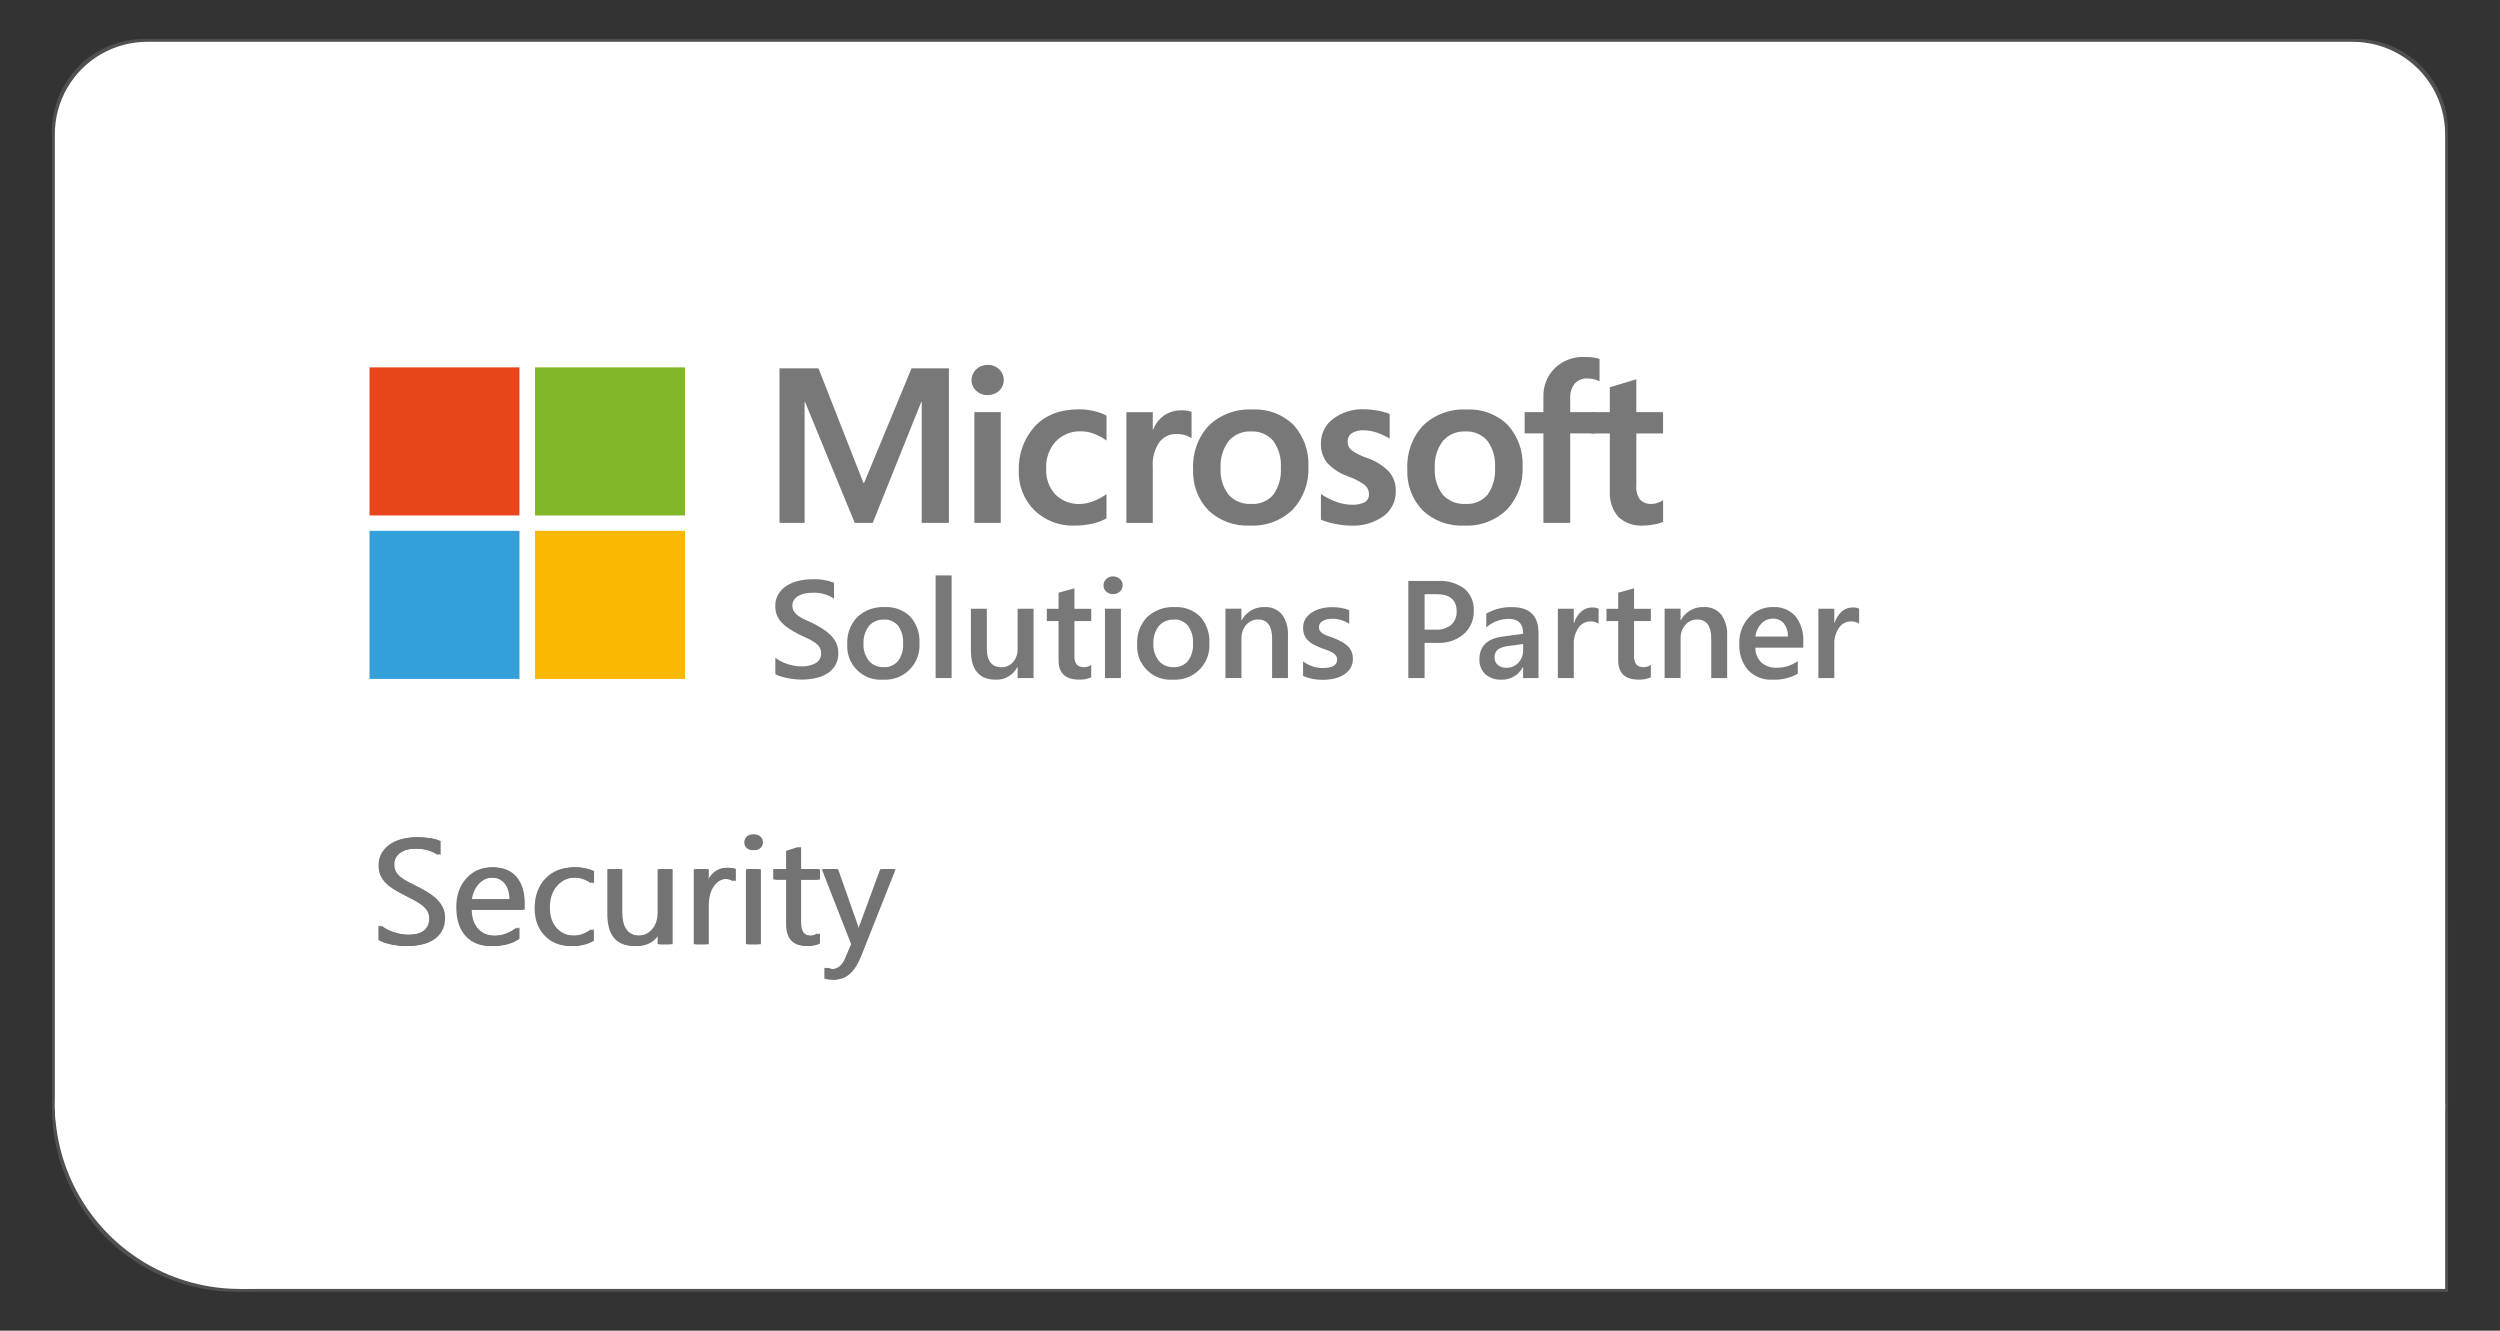 <?xml version="1.0" encoding="UTF-8"?>
<svg id="Laag_1" xmlns="http://www.w3.org/2000/svg" version="1.1" xmlns:xlink="http://www.w3.org/1999/xlink" viewBox="0 0 433 230.47">
  <rect x="0" y="0" width="433" height="230.47" fill="#333333" stroke="none"/>
  <!-- Generator: Adobe Illustrator 29.5.1, SVG Export Plug-In . SVG Version: 2.1.0 Build 141)  -->
  <defs>
    <style>
      .st0 {
        fill: #34a0da;
      }

      .st1 {
        fill: #505050;
      }

      .st2 {
        fill: #fff;
      }

      .st3 {
        fill: none;
      }

      .st4 {
        fill: #e64619;
      }

      .st5 {
        clip-path: url(#clippath-1);
      }

      .st6 {
        fill: #737373;
      }

      .st7 {
        fill: #82b729;
      }

      .st8 {
        clip-path: url(#clippath);
      }

      .st9 {
        fill: #787878;
      }

      .st10 {
        fill: #f9b801;
      }
    </style>
    <clipPath id="clippath">
      <polyline class="st3" points="64 61.82 64 117.74 322 117.74 322 61.82"/>
    </clipPath>
    <clipPath id="clippath-1">
      <polyline class="st3" points="64 61.82 64 117.74 322 117.74 322 61.82"/>
    </clipPath>
  </defs>
  <path class="st1" d="M408,207.74c2.81,0,5.57-.74,8-2.14,2.43-1.4,4.45-3.42,5.86-5.86,1.4-2.43,2.14-5.19,2.14-8V22.74c0-2.81-.74-5.57-2.14-8-1.4-2.43-3.42-4.45-5.86-5.86-2.43-1.4-5.19-2.14-8-2.14H25c-2.81,0-5.57.74-8,2.14-2.43,1.4-4.45,3.42-5.86,5.86-1.4,2.43-2.14,5.19-2.14,8v169c0,2.81.74,5.57,2.14,8,1.4,2.43,3.42,4.45,5.86,5.86,2.43,1.4,5.19,2.14,8,2.14"/>
  <polyline class="st1" points="41 223.74 424 223.74 424 159.74 41 159.74"/>
  <path class="st1" d="M73,191.74c0-5.62-1.48-11.14-4.29-16-2.81-4.86-6.85-8.9-11.71-11.71-4.86-2.81-10.38-4.29-16-4.29s-11.14,1.48-16,4.29c-4.86,2.81-8.9,6.85-11.71,11.71-2.81,4.86-4.29,10.38-4.29,16s1.48,11.14,4.29,16c2.81,4.86,6.85,8.9,11.71,11.71,4.86,2.81,10.38,4.29,16,4.29s11.14-1.48,16-4.29c4.86-2.81,8.9-6.85,11.71-11.71,2.81-4.86,4.29-10.38,4.29-16"/>
  <path class="st2" d="M407.5,207.74c2.81,0,5.57-.74,8-2.14,2.43-1.4,4.45-3.42,5.86-5.86,1.4-2.43,2.14-5.19,2.14-8V23.24c0-2.81-.74-5.57-2.14-8s-3.42-4.45-5.86-5.86c-2.43-1.4-5.19-2.14-8-2.14H25.5c-2.81,0-5.57.74-8,2.14-2.43,1.4-4.45,3.42-5.86,5.86s-2.14,5.19-2.14,8v168.5c0,2.81.74,5.57,2.14,8,1.4,2.43,3.42,4.45,5.86,5.86,2.43,1.4,5.19,2.14,8,2.14"/>
  <polyline class="st2" points="41.5 223.24 423.5 223.24 423.5 191.24 41.5 191.24"/>
  <path class="st2" d="M73.5,191.24c0-5.62-1.48-11.14-4.29-16-2.81-4.86-6.85-8.9-11.71-11.71-4.86-2.81-10.38-4.29-16-4.29s-11.14,1.48-16,4.29c-4.86,2.81-8.9,6.85-11.71,11.71-2.81,4.86-4.29,10.38-4.29,16s1.48,11.14,4.29,16c2.81,4.86,6.85,8.9,11.71,11.71,4.86,2.81,10.38,4.29,16,4.29s11.14-1.48,16-4.29c4.86-2.81,8.9-6.85,11.71-11.71,2.81-4.86,4.29-10.38,4.29-16"/>
  <polyline class="st9" points="164.35 63.8 164.35 90.56 159.64 90.56 159.64 69.59 159.57 69.59 151.16 90.56 148.04 90.56 139.42 69.59 139.36 69.59 139.36 90.56 135.01 90.56 135.01 63.8 141.76 63.8 149.55 83.64 149.66 83.64 157.88 63.8 164.35 63.8"/>
  <path class="st9" d="M173.33,90.56h-4.57v-19.18h4.57v19.18M168.28,65.84c-.01-.72.29-1.4.82-1.88.53-.5,1.23-.77,1.96-.76.74-.02,1.46.26,2,.77.51.48.8,1.15.79,1.86.01.71-.29,1.38-.81,1.85-.54.5-1.25.76-1.99.75-.73.02-1.44-.25-1.98-.76-.52-.47-.81-1.14-.8-1.84"/>
  <path class="st9" d="M187.12,87.28c.77-.02,1.53-.18,2.25-.47.81-.31,1.57-.72,2.27-1.23v4.2c-.78.43-1.62.74-2.49.93-1,.22-2.03.33-3.05.32-2.59.1-5.12-.86-6.97-2.68-1.8-1.81-2.77-4.29-2.68-6.84-.1-2.8.88-5.53,2.74-7.62,1.83-2,4.42-3,7.77-3,.88,0,1.75.11,2.6.33.73.16,1.43.42,2.09.76v4.33c-.67-.49-1.39-.89-2.16-1.18-.72-.28-1.49-.42-2.26-.42-1.64-.07-3.22.56-4.37,1.74-1.15,1.28-1.75,2.96-1.66,4.68-.1,1.67.48,3.3,1.6,4.54,1.16,1.12,2.73,1.71,4.34,1.62"/>
  <path class="st9" d="M204.66,71.06c.33,0,.66.02.98.07.25.04.5.1.74.19v4.57c-.32-.22-.68-.38-1.05-.49-.54-.17-1.11-.25-1.67-.23-1.12,0-2.17.51-2.84,1.4-.87,1.26-1.28,2.78-1.16,4.31v9.69h-4.57v-19.18h4.57v3.02h.07c.37-.99,1.03-1.84,1.89-2.45.9-.61,1.96-.92,3.04-.89"/>
  <path class="st9" d="M211.41,81.1c-.11,1.65.38,3.28,1.38,4.59,1.01,1.1,2.46,1.68,3.95,1.59,1.45.09,2.85-.49,3.8-1.59.96-1.37,1.42-3.03,1.3-4.7.12-1.67-.36-3.33-1.35-4.68-.96-1.08-2.35-1.66-3.79-1.58-1.49-.08-2.92.53-3.9,1.65-1.01,1.36-1.5,3.03-1.39,4.71M206.65,81.25c-.15-2.78.83-5.5,2.72-7.54,2.02-1.94,4.76-2.94,7.56-2.78,2.64-.15,5.23.82,7.12,2.68,1.78,1.98,2.7,4.58,2.56,7.23.14,2.74-.85,5.42-2.72,7.43-1.98,1.91-4.66,2.91-7.41,2.76-2.65.14-5.24-.81-7.17-2.62-1.84-1.92-2.8-4.51-2.65-7.16"/>
  <path class="st9" d="M233.41,76.42c-.03.57.2,1.13.62,1.52.85.59,1.78,1.06,2.76,1.39,1.46.48,2.78,1.32,3.85,2.43.75.93,1.14,2.09,1.11,3.28.05,1.71-.74,3.33-2.11,4.35-1.66,1.17-3.67,1.75-5.7,1.64-.9,0-1.79-.11-2.67-.29-.85-.16-1.69-.4-2.49-.74v-4.44c.83.57,1.73,1.03,2.68,1.36.83.31,1.72.48,2.61.5.79.05,1.57-.1,2.29-.43.5-.3.79-.86.74-1.44,0-.62-.28-1.2-.77-1.58-.89-.63-1.87-1.13-2.9-1.48-1.37-.48-2.6-1.29-3.59-2.35-.73-.95-1.11-2.12-1.06-3.32-.03-1.67.75-3.26,2.09-4.26,1.56-1.17,3.47-1.76,5.41-1.67.77,0,1.53.08,2.29.22.72.12,1.43.31,2.12.58v4.3c-.66-.43-1.37-.77-2.12-1.03-.77-.28-1.58-.42-2.4-.43-.71-.04-1.42.13-2.03.5-.47.3-.74.83-.73,1.38"/>
  <g class="st8">
    <path class="st9" d="M248.51,81.1c-.11,1.65.38,3.28,1.38,4.59,1.01,1.1,2.46,1.68,3.95,1.59,1.45.09,2.85-.49,3.8-1.59.96-1.37,1.42-3.03,1.3-4.7.12-1.67-.36-3.33-1.35-4.68-.96-1.08-2.35-1.66-3.79-1.58-1.49-.08-2.92.53-3.9,1.65-1.01,1.36-1.5,3.03-1.39,4.71M243.75,81.25c-.15-2.78.83-5.5,2.72-7.54,2.02-1.94,4.76-2.94,7.56-2.78,2.64-.15,5.23.82,7.12,2.68,1.78,1.98,2.7,4.58,2.56,7.23.14,2.74-.84,5.42-2.72,7.43-1.98,1.91-4.66,2.91-7.41,2.76-2.65.14-5.24-.81-7.17-2.62-1.84-1.92-2.8-4.51-2.66-7.16"/>
    <path class="st9" d="M274.44,61.83c.49,0,.98.02,1.47.08.38.05.76.13,1.13.25v3.9c-.25-.13-.52-.24-.79-.32-.42-.13-.86-.19-1.3-.19-.83-.05-1.64.27-2.21.89-.57.75-.84,1.68-.78,2.62v2.32h4.33v3.69h-4.33v15.49h-4.64v-15.49h-3.25v-3.69h3.25v-2.67c-.06-1.86.66-3.66,1.99-4.96,1.37-1.31,3.22-2,5.11-1.93"/>
  </g>
  <path class="st9" d="M286.12,87.28c.33-.01.65-.07.96-.19.34-.11.67-.26.97-.45v3.73c-.46.22-.95.37-1.45.45-.66.13-1.32.2-1.99.21-1.59.12-3.17-.43-4.34-1.52-1.06-1.28-1.58-2.93-1.45-4.58v-9.85h-3.19v-3.7h3.19v-4.31l4.59-1.38v5.69h4.63v3.7h-4.63v8.97c-.09.88.15,1.77.65,2.5.55.53,1.29.79,2.05.73"/>
  <g class="st5">
    <path class="st9" d="M134.29,116.77v-2.87c.28.25.6.46.93.63.37.19.75.35,1.15.48.4.13.8.23,1.21.3.37.07.74.1,1.12.1.92.06,1.84-.14,2.65-.59.57-.37.9-1.02.87-1.7,0-.37-.09-.73-.29-1.04-.22-.32-.49-.59-.81-.8-.39-.27-.8-.5-1.23-.7-.47-.22-.98-.46-1.51-.7-.58-.31-1.12-.61-1.62-.93-.47-.29-.91-.64-1.3-1.04-.36-.37-.66-.81-.87-1.28-.22-.53-.33-1.1-.31-1.68-.02-.72.17-1.44.54-2.06.36-.58.85-1.07,1.43-1.44.62-.39,1.3-.68,2.01-.84.75-.18,1.53-.28,2.3-.28,1.33-.08,2.65.13,3.89.6v2.76c-1.1-.73-2.41-1.09-3.73-1.03-.42,0-.84.04-1.25.12-.39.07-.77.2-1.12.39-.31.17-.59.4-.8.69-.21.3-.32.66-.31,1.02,0,.34.07.68.24.97.18.29.41.55.69.75.35.25.72.48,1.12.66.44.21.95.45,1.53.7.59.31,1.15.63,1.68.96.5.32.97.69,1.39,1.11.39.39.71.85.95,1.35.24.53.36,1.11.35,1.69.07,1.46-.67,2.84-1.93,3.59-.63.38-1.32.65-2.04.8-.8.17-1.62.25-2.44.25-.28,0-.63-.02-1.05-.06-.42-.04-.84-.11-1.28-.19-.42-.08-.83-.18-1.23-.3-.33-.09-.64-.23-.94-.4"/>
    <path class="st9" d="M153.05,107.32c-.98-.04-1.92.37-2.55,1.11-.67.88-1,1.97-.94,3.07-.06,1.07.28,2.13.95,2.97.64.73,1.57,1.12,2.54,1.08.95.06,1.88-.34,2.5-1.07.63-.88.94-1.95.87-3.04.07-1.09-.24-2.17-.87-3.06-.62-.74-1.54-1.14-2.5-1.08M152.92,117.72c-3.19.22-5.95-2.18-6.17-5.37-.02-.26-.02-.52,0-.77-.1-1.75.53-3.46,1.75-4.73,1.28-1.18,2.98-1.79,4.72-1.7,1.65-.1,3.26.5,4.44,1.65,1.12,1.26,1.69,2.91,1.59,4.58.23,3.27-2.23,6.1-5.5,6.33-.28.02-.55.02-.83,0"/>
    <polyline class="st9" points="162.05 99.66 164.82 99.66 164.82 117.44 162.05 117.44 162.05 99.66"/>
    <path class="st9" d="M179.01,117.44h-2.76v-1.9h-.05c-.71,1.4-2.17,2.25-3.73,2.18-2.87,0-4.31-1.7-4.31-5.11v-7.18h2.76v6.89c0,2.16.84,3.24,2.53,3.24.77.02,1.51-.31,2.01-.89.55-.65.83-1.48.79-2.33v-6.91h2.76v12.01"/>
    <path class="st9" d="M189.01,117.31c-.67.29-1.4.43-2.13.4-2.36,0-3.54-1.12-3.54-3.35v-6.79h-2.03v-2.13h2.03v-2.78l2.75-.77v3.55h2.91v2.13h-2.91v6c-.05.54.09,1.08.39,1.52.35.34.82.5,1.31.46.44,0,.87-.13,1.21-.4v2.16"/>
    <path class="st9" d="M194.14,117.44h-2.76v-12.01h2.76v12.01M192.77,102.91c-.43,0-.84-.15-1.16-.43-.32-.28-.49-.68-.48-1.1-.01-.42.17-.83.48-1.11.31-.29.73-.45,1.16-.44.44-.01.86.15,1.19.44.32.28.5.69.49,1.11,0,.42-.17.81-.49,1.08-.32.3-.75.46-1.19.45"/>
    <path class="st9" d="M203.26,107.32c-.98-.04-1.92.37-2.55,1.11-.67.88-1,1.97-.94,3.07-.06,1.07.28,2.13.95,2.97.64.73,1.58,1.12,2.54,1.08.96.06,1.88-.34,2.5-1.07.63-.88.94-1.95.87-3.04.07-1.09-.24-2.17-.87-3.06-.62-.74-1.54-1.14-2.5-1.08M203.13,117.72c-3.19.22-5.95-2.18-6.17-5.37-.02-.26-.02-.52,0-.77-.1-1.75.53-3.46,1.75-4.73,1.28-1.18,2.98-1.79,4.72-1.7,1.65-.1,3.26.5,4.44,1.65,1.12,1.26,1.69,2.91,1.59,4.58.23,3.27-2.23,6.1-5.5,6.33-.28.02-.55.02-.83,0"/>
    <path class="st9" d="M223.09,117.44h-2.76v-6.77c0-2.24-.8-3.37-2.41-3.37-.8-.02-1.56.32-2.08.93-.56.65-.85,1.49-.82,2.35v6.85h-2.77v-12.01h2.76v1.99h.05c.78-1.44,2.31-2.32,3.94-2.27,1.15-.07,2.27.4,3.03,1.27.76,1.07,1.13,2.37,1.04,3.68v7.34"/>
    <path class="st9" d="M225.69,117.06v-2.52c.98.76,2.17,1.16,3.41,1.16,1.66,0,2.49-.48,2.49-1.45,0-.25-.07-.5-.21-.7-.16-.21-.35-.38-.58-.51-.27-.16-.56-.3-.85-.4-.33-.12-.7-.25-1.1-.4-.46-.18-.91-.39-1.35-.62-.37-.19-.71-.45-1-.74-.26-.27-.47-.59-.6-.94-.14-.39-.21-.81-.2-1.23-.01-.54.13-1.07.41-1.53.28-.45.67-.83,1.12-1.11.49-.31,1.03-.54,1.59-.68.6-.15,1.22-.23,1.84-.23,1.03-.02,2.05.15,3.02.5v2.38c-.87-.58-1.9-.89-2.95-.87-.32,0-.63.03-.94.1-.25.06-.5.16-.72.29-.19.11-.35.27-.46.45-.11.17-.17.37-.17.58,0,.23.05.46.17.66.12.19.29.36.49.48.25.15.51.28.78.38.31.11.65.24,1.05.37.48.19.95.41,1.41.65.39.2.74.45,1.06.74.29.27.52.6.68.96.17.41.25.86.24,1.3.01.56-.14,1.12-.43,1.6-.29.46-.68.84-1.14,1.13-.51.31-1.06.53-1.65.66-.64.15-1.3.22-1.96.22-1.19.03-2.36-.2-3.46-.66"/>
    <path class="st9" d="M246.74,102.92v6.14h1.83c.99.07,1.98-.23,2.77-.83.65-.6,1-1.46.95-2.35,0-1.98-1.16-2.97-3.49-2.97h-2.06M246.74,111.34v6.1h-2.82v-16.82h5.17c1.63-.1,3.24.38,4.55,1.35,1.1.95,1.69,2.35,1.62,3.8.05,1.52-.57,2.98-1.69,4.01-1.26,1.09-2.9,1.65-4.56,1.56h-2.27"/>
    <path class="st9" d="M263.81,111.54l-2.55.35c-.63.05-1.24.24-1.79.57-.43.35-.66.9-.6,1.46-.01.48.19.94.55,1.25.42.34.94.51,1.48.49.79.02,1.55-.3,2.08-.87.55-.6.85-1.39.83-2.2v-1.04M266.47,117.44h-2.67v-1.88h-.05c-.72,1.37-2.15,2.21-3.69,2.16-1.03.06-2.03-.29-2.81-.96-.69-.66-1.06-1.59-1.02-2.54,0-2.27,1.32-3.59,3.97-3.96l3.61-.5c0-1.71-.82-2.57-2.47-2.57-1.44,0-2.84.52-3.92,1.48v-2.39c1.35-.77,2.89-1.16,4.44-1.13,3.07,0,4.61,1.49,4.61,4.48v7.81"/>
    <path class="st9" d="M276.88,108.02c-.42-.28-.93-.42-1.44-.39-.82,0-1.59.41-2.04,1.09-.59.87-.88,1.91-.82,2.97v5.75h-2.76v-12.01h2.76v2.47h.05c.22-.76.65-1.45,1.24-1.98.52-.46,1.18-.71,1.87-.71.39-.02.78.05,1.14.22v2.58"/>
    <path class="st9" d="M285.94,117.31c-.67.29-1.4.43-2.13.4-2.36,0-3.54-1.12-3.54-3.35v-6.79h-2.03v-2.13h2.03v-2.78l2.75-.77v3.55h2.91v2.13h-2.91v6c-.05.54.09,1.08.39,1.52.35.34.82.5,1.31.46.44,0,.86-.13,1.21-.4v2.16"/>
    <path class="st9" d="M299.15,117.44h-2.76v-6.77c0-2.24-.8-3.37-2.41-3.37-.8-.02-1.56.32-2.08.93-.56.65-.85,1.49-.82,2.35v6.85h-2.77v-12.01h2.76v1.99h.05c.78-1.44,2.3-2.32,3.94-2.27,1.15-.07,2.27.4,3.03,1.27.76,1.07,1.13,2.37,1.05,3.68v7.34"/>
    <path class="st9" d="M309.66,110.25c.04-.82-.21-1.63-.7-2.28-.47-.55-1.17-.85-1.9-.82-.76-.01-1.49.3-2.01.86-.57.62-.93,1.4-1.02,2.24h5.63M312.32,112.18h-8.29c-.03.96.35,1.9,1.04,2.57.76.64,1.74.96,2.73.9,1.28,0,2.54-.4,3.58-1.15v2.19c-1.34.75-2.86,1.1-4.39,1.03-1.57.09-3.11-.51-4.21-1.64-1.08-1.28-1.63-2.93-1.53-4.6-.07-1.69.54-3.33,1.68-4.57,1.07-1.16,2.59-1.8,4.17-1.77,1.46-.08,2.88.5,3.86,1.58.98,1.25,1.46,2.82,1.37,4.4v1.04"/>
  </g>
  <path class="st9" d="M322,108.02c-.42-.28-.93-.42-1.44-.39-.82,0-1.58.41-2.04,1.09-.59.87-.88,1.91-.82,2.97v5.75h-2.76v-12.01h2.76v2.47h.05c.22-.76.65-1.45,1.24-1.98.52-.46,1.18-.71,1.87-.71.39-.02.79.05,1.14.22v2.58"/>
  <polyline class="st4" points="64 63.63 89.97 63.63 89.97 89.28 64 89.28 64 63.63"/>
  <polyline class="st7" points="92.67 63.63 118.64 63.63 118.64 89.28 92.67 89.28 92.67 63.63"/>
  <polyline class="st0" points="64 91.94 89.97 91.94 89.97 117.59 64 117.59 64 91.94"/>
  <polyline class="st10" points="92.67 91.94 118.64 91.94 118.64 117.59 92.67 117.59 92.67 91.94"/>
  <path class="st6" d="M65.54,162.8v-2.51c.29.25.63.48,1.03.69.4.2.83.37,1.27.51.44.14.89.25,1.34.32s.86.11,1.24.11c1.31,0,2.29-.24,2.94-.73.65-.49.97-1.19.97-2.1,0-.49-.11-.92-.32-1.28-.22-.36-.51-.7-.9-1s-.83-.59-1.35-.86c-.52-.28-1.08-.56-1.68-.87-.63-.32-1.23-.65-1.78-.98s-1.03-.69-1.43-1.09c-.41-.4-.73-.85-.96-1.35-.23-.5-.35-1.09-.35-1.77,0-.83.18-1.55.55-2.16s.84-1.12,1.43-1.52c.59-.4,1.27-.69,2.02-.89.76-.19,1.53-.29,2.32-.29,1.79,0,3.1.22,3.92.65v2.4c-1.07-.74-2.45-1.12-4.14-1.12-.47,0-.93.05-1.4.15s-.88.26-1.24.48c-.36.22-.66.5-.89.85s-.34.77-.34,1.27c0,.47.09.87.26,1.21.17.34.43.65.77.93.34.28.75.55,1.24.81s1.05.55,1.68.86c.65.32,1.27.66,1.85,1.02.58.36,1.1.75,1.54,1.18.44.43.79.91,1.05,1.43.26.52.39,1.13.39,1.8,0,.9-.18,1.66-.53,2.28-.35.62-.83,1.13-1.42,1.52-.6.39-1.28.67-2.06.84-.78.17-1.6.26-2.46.26-.29,0-.64-.02-1.07-.07-.42-.05-.85-.11-1.29-.2-.44-.09-.86-.2-1.25-.33-.39-.13-.71-.28-.95-.44"/>
  <path class="st6" d="M90.36,157.56h-9.18c.03,1.45.42,2.56,1.17,3.35s1.77,1.18,3.07,1.18c1.46,0,2.81-.48,4.04-1.45v1.96c-1.14.83-2.65,1.24-4.53,1.24s-3.28-.59-4.33-1.77-1.57-2.84-1.57-4.98c0-2.02.57-3.67,1.72-4.94,1.15-1.27,2.57-1.91,4.27-1.91s3.02.55,3.95,1.65c.93,1.1,1.4,2.63,1.4,4.58v1.09h0M88.23,155.79c0-1.2-.3-2.14-.87-2.81-.57-.67-1.36-1-2.38-1s-1.82.35-2.5,1.05-1.11,1.62-1.27,2.75h7.02"/>
  <path class="st6" d="M102.35,162.94c-1,.6-2.18.9-3.55.9-1.85,0-3.35-.6-4.49-1.81-1.14-1.21-1.71-2.77-1.71-4.69,0-2.14.61-3.86,1.84-5.16s2.86-1.95,4.91-1.95c1.14,0,2.15.21,3.02.63v2.13c-.96-.68-2-1.02-3.1-1.02-1.33,0-2.42.48-3.27,1.43-.85.95-1.28,2.2-1.28,3.75s.4,2.73,1.2,3.61c.8.88,1.87,1.32,3.22,1.32,1.13,0,2.2-.38,3.2-1.13v1.98"/>
  <path class="st6" d="M115.98,163.54h-2.08v-2.06h-.05c-.86,1.57-2.2,2.36-4.01,2.36-3.1,0-4.65-1.85-4.65-5.54v-7.77h2.07v7.44c0,2.74,1.05,4.11,3.15,4.11,1.02,0,1.85-.37,2.51-1.12s.98-1.73.98-2.94v-7.49h2.08v13"/>
  <path class="st6" d="M126.94,152.64c-.36-.28-.89-.42-1.57-.42-.89,0-1.63.42-2.23,1.26s-.9,1.98-.9,3.43v6.63h-2.08v-13h2.08v2.68h.05c.3-.91.75-1.63,1.36-2.14s1.29-.77,2.04-.77c.54,0,.96.06,1.24.18v2.16"/>
  <path class="st6" d="M130.25,147.24c-.37,0-.69-.13-.95-.38-.26-.25-.39-.58-.39-.96s.13-.71.39-.97c.26-.26.58-.39.95-.39s.7.13.97.39c.27.26.4.58.4.97s-.13.69-.4.95c-.27.26-.59.39-.97.39h0M131.27,163.54h-2.08v-13h2.08v13"/>
  <path class="st6" d="M141.51,163.41c-.49.27-1.14.41-1.94.41-2.28,0-3.42-1.27-3.42-3.81v-7.69h-2.23v-1.78h2.23v-3.17l2.08-.67v3.85h3.28v1.78h-3.28v7.33c0,.87.15,1.49.44,1.87.3.37.79.56,1.47.56.52,0,.98-.14,1.36-.43v1.78"/>
  <path class="st6" d="M154.61,150.54l-5.98,15.08c-1.07,2.69-2.56,4.04-4.49,4.04-.54,0-.99-.05-1.36-.17v-1.87c.45.15.86.23,1.23.23,1.05,0,1.84-.63,2.36-1.88l1.04-2.46-5.08-12.97h2.31l3.52,10c.04.13.13.46.27.99h.08c.04-.2.13-.52.25-.96l3.69-10.03h2.16"/>
  <path class="st6" d="M65.8,162.8v-2.51c.29.25.63.48,1.03.69.4.2.83.37,1.27.51.44.14.89.25,1.34.32s.86.11,1.24.11c1.31,0,2.29-.24,2.94-.73.65-.49.97-1.19.97-2.1,0-.49-.11-.92-.32-1.28-.22-.36-.51-.7-.9-1s-.83-.59-1.35-.86c-.52-.28-1.08-.56-1.68-.87-.63-.32-1.23-.65-1.78-.98s-1.03-.69-1.43-1.09c-.41-.4-.73-.85-.96-1.35-.23-.5-.35-1.09-.35-1.77,0-.83.18-1.55.55-2.16s.84-1.12,1.43-1.52c.59-.4,1.27-.69,2.02-.89.76-.19,1.53-.29,2.32-.29,1.79,0,3.1.22,3.92.65v2.4c-1.07-.74-2.45-1.12-4.14-1.12-.47,0-.93.05-1.4.15s-.88.26-1.24.48c-.36.22-.66.5-.89.85s-.34.77-.34,1.27c0,.47.09.87.26,1.21.17.34.43.65.77.93.34.28.75.55,1.24.81s1.05.55,1.68.86c.65.32,1.27.66,1.85,1.02.58.36,1.1.75,1.54,1.18.44.43.79.91,1.05,1.43.26.52.39,1.13.39,1.8,0,.9-.18,1.66-.53,2.28-.35.62-.83,1.13-1.42,1.52-.6.39-1.28.67-2.06.84-.78.17-1.6.26-2.46.26-.29,0-.64-.02-1.07-.07-.42-.05-.85-.11-1.29-.2-.44-.09-.86-.2-1.25-.33-.39-.13-.71-.28-.95-.44"/>
  <path class="st6" d="M90.62,157.56h-9.18c.03,1.45.42,2.56,1.17,3.35s1.77,1.18,3.07,1.18c1.46,0,2.81-.48,4.04-1.45v1.96c-1.14.83-2.65,1.24-4.53,1.24s-3.28-.59-4.33-1.77c-1.05-1.18-1.57-2.84-1.57-4.98,0-2.02.57-3.67,1.72-4.94,1.15-1.27,2.57-1.91,4.27-1.91s3.02.55,3.95,1.65c.93,1.1,1.4,2.63,1.4,4.58v1.09h0M88.49,155.79c0-1.2-.3-2.14-.87-2.81-.57-.67-1.36-1-2.38-1s-1.82.35-2.5,1.05-1.11,1.62-1.27,2.75h7.02"/>
  <path class="st6" d="M102.61,162.94c-1,.6-2.18.9-3.55.9-1.85,0-3.35-.6-4.49-1.81-1.14-1.21-1.71-2.77-1.71-4.69,0-2.14.61-3.86,1.84-5.16s2.86-1.95,4.91-1.95c1.14,0,2.15.21,3.02.63v2.13c-.96-.68-2-1.02-3.1-1.02-1.33,0-2.42.48-3.27,1.43-.85.95-1.28,2.2-1.28,3.75s.4,2.73,1.2,3.61c.8.88,1.87,1.32,3.22,1.32,1.13,0,2.2-.38,3.2-1.13v1.98"/>
  <path class="st6" d="M116.24,163.54h-2.08v-2.06h-.05c-.86,1.57-2.2,2.36-4.01,2.36-3.1,0-4.65-1.85-4.65-5.54v-7.77h2.07v7.44c0,2.74,1.05,4.11,3.15,4.11,1.02,0,1.85-.37,2.51-1.12s.98-1.73.98-2.94v-7.49h2.08v13"/>
  <path class="st6" d="M127.2,152.64c-.36-.28-.89-.42-1.57-.42-.89,0-1.63.42-2.23,1.26s-.9,1.98-.9,3.43v6.63h-2.08v-13h2.08v2.68h.05c.3-.91.75-1.63,1.36-2.14s1.29-.77,2.04-.77c.54,0,.96.06,1.24.18v2.16"/>
  <path class="st6" d="M130.51,147.24c-.37,0-.69-.13-.95-.38-.26-.25-.39-.58-.39-.96s.13-.71.39-.97c.26-.26.58-.39.95-.39s.7.13.97.39c.27.26.4.58.4.97s-.13.69-.4.95c-.27.26-.59.39-.97.39h0M131.53,163.54h-2.08v-13h2.08v13"/>
  <path class="st6" d="M141.77,163.41c-.49.27-1.14.41-1.94.41-2.28,0-3.42-1.27-3.42-3.81v-7.69h-2.23v-1.78h2.23v-3.17l2.08-.67v3.85h3.28v1.78h-3.28v7.33c0,.87.15,1.49.44,1.87.3.37.79.56,1.47.56.52,0,.98-.14,1.36-.43v1.78"/>
  <path class="st6" d="M154.87,150.54l-5.98,15.08c-1.07,2.69-2.56,4.04-4.49,4.04-.54,0-.99-.05-1.36-.17v-1.87c.45.15.86.23,1.23.23,1.05,0,1.84-.63,2.36-1.88l1.04-2.46-5.08-12.97h2.31l3.52,10c.04.13.13.46.27.99h.08c.04-.2.13-.52.25-.96l3.69-10.03h2.16"/>
  <path class="st6" d="M66.06,162.8v-2.51c.29.25.63.48,1.03.69.4.2.83.37,1.27.51.44.14.89.25,1.34.32.45.08.86.11,1.24.11,1.31,0,2.29-.24,2.94-.73.65-.49.97-1.19.97-2.1,0-.49-.11-.92-.32-1.28-.22-.36-.51-.7-.9-1s-.83-.59-1.35-.86c-.52-.28-1.08-.56-1.68-.87-.63-.32-1.23-.65-1.78-.98s-1.03-.69-1.43-1.09c-.41-.4-.73-.85-.96-1.35-.23-.5-.35-1.09-.35-1.77,0-.83.18-1.55.55-2.16s.84-1.12,1.43-1.52c.59-.4,1.27-.69,2.02-.89.76-.19,1.53-.29,2.32-.29,1.79,0,3.1.22,3.92.65v2.4c-1.07-.74-2.45-1.12-4.14-1.12-.47,0-.93.05-1.4.15s-.88.26-1.24.48c-.36.22-.66.5-.89.85s-.34.77-.34,1.27c0,.47.09.87.26,1.21.17.34.43.65.77.93.34.28.75.55,1.24.81s1.05.55,1.68.86c.65.32,1.27.66,1.85,1.02.58.36,1.1.75,1.54,1.18.44.43.79.91,1.05,1.43.26.52.39,1.13.39,1.8,0,.9-.18,1.66-.53,2.28-.35.62-.83,1.13-1.42,1.52-.6.39-1.28.67-2.06.84-.78.17-1.6.26-2.46.26-.29,0-.64-.02-1.07-.07-.42-.05-.85-.11-1.29-.2-.44-.09-.86-.2-1.25-.33-.39-.13-.71-.28-.95-.44"/>
  <path class="st6" d="M90.88,157.56h-9.18c.03,1.45.42,2.56,1.17,3.35s1.77,1.18,3.07,1.18c1.46,0,2.81-.48,4.04-1.45v1.96c-1.14.83-2.65,1.24-4.53,1.24s-3.28-.59-4.33-1.77-1.57-2.84-1.57-4.98c0-2.02.57-3.67,1.72-4.94,1.15-1.27,2.57-1.91,4.27-1.91s3.02.55,3.95,1.65c.93,1.1,1.4,2.63,1.4,4.58v1.09h0M88.75,155.79c0-1.2-.3-2.14-.87-2.81-.57-.67-1.36-1-2.38-1s-1.82.35-2.5,1.05-1.11,1.62-1.27,2.75h7.02"/>
  <path class="st6" d="M102.87,162.94c-1,.6-2.18.9-3.55.9-1.85,0-3.35-.6-4.49-1.81-1.14-1.21-1.71-2.77-1.71-4.69,0-2.14.61-3.86,1.84-5.16s2.86-1.95,4.91-1.95c1.14,0,2.15.21,3.02.63v2.13c-.96-.68-2-1.02-3.1-1.02-1.33,0-2.42.48-3.27,1.43-.85.95-1.28,2.2-1.28,3.75s.4,2.73,1.2,3.61c.8.88,1.87,1.32,3.22,1.32,1.13,0,2.2-.38,3.2-1.13v1.98"/>
  <path class="st6" d="M116.5,163.54h-2.08v-2.06h-.05c-.86,1.57-2.2,2.36-4.01,2.36-3.1,0-4.65-1.85-4.65-5.54v-7.77h2.07v7.44c0,2.74,1.05,4.11,3.15,4.11,1.02,0,1.85-.37,2.51-1.12s.98-1.73.98-2.94v-7.49h2.08v13"/>
  <path class="st6" d="M127.46,152.64c-.36-.28-.89-.42-1.57-.42-.89,0-1.63.42-2.23,1.26s-.9,1.98-.9,3.43v6.63h-2.08v-13h2.08v2.68h.05c.3-.91.75-1.63,1.36-2.14s1.29-.77,2.04-.77c.54,0,.96.06,1.24.18v2.16"/>
  <path class="st6" d="M130.77,147.24c-.37,0-.69-.13-.95-.38-.26-.25-.39-.58-.39-.96s.13-.71.39-.97c.26-.26.58-.39.95-.39s.7.13.97.39c.27.26.4.58.4.97s-.13.69-.4.95c-.27.26-.59.39-.97.39h0M131.79,163.54h-2.08v-13h2.08v13"/>
  <path class="st6" d="M142.03,163.41c-.49.27-1.14.41-1.94.41-2.28,0-3.42-1.27-3.42-3.81v-7.69h-2.23v-1.78h2.23v-3.17l2.08-.67v3.85h3.28v1.78h-3.28v7.33c0,.87.15,1.49.44,1.87.3.37.79.56,1.47.56.52,0,.98-.14,1.36-.43v1.78"/>
  <path class="st6" d="M155.13,150.54l-5.98,15.08c-1.07,2.69-2.56,4.04-4.49,4.04-.54,0-.99-.05-1.36-.17v-1.87c.45.15.86.23,1.23.23,1.05,0,1.84-.63,2.36-1.88l1.04-2.46-5.08-12.97h2.31l3.52,10c.04.13.13.46.27.99h.08c.04-.2.13-.52.25-.96l3.69-10.03h2.16"/>
</svg>
